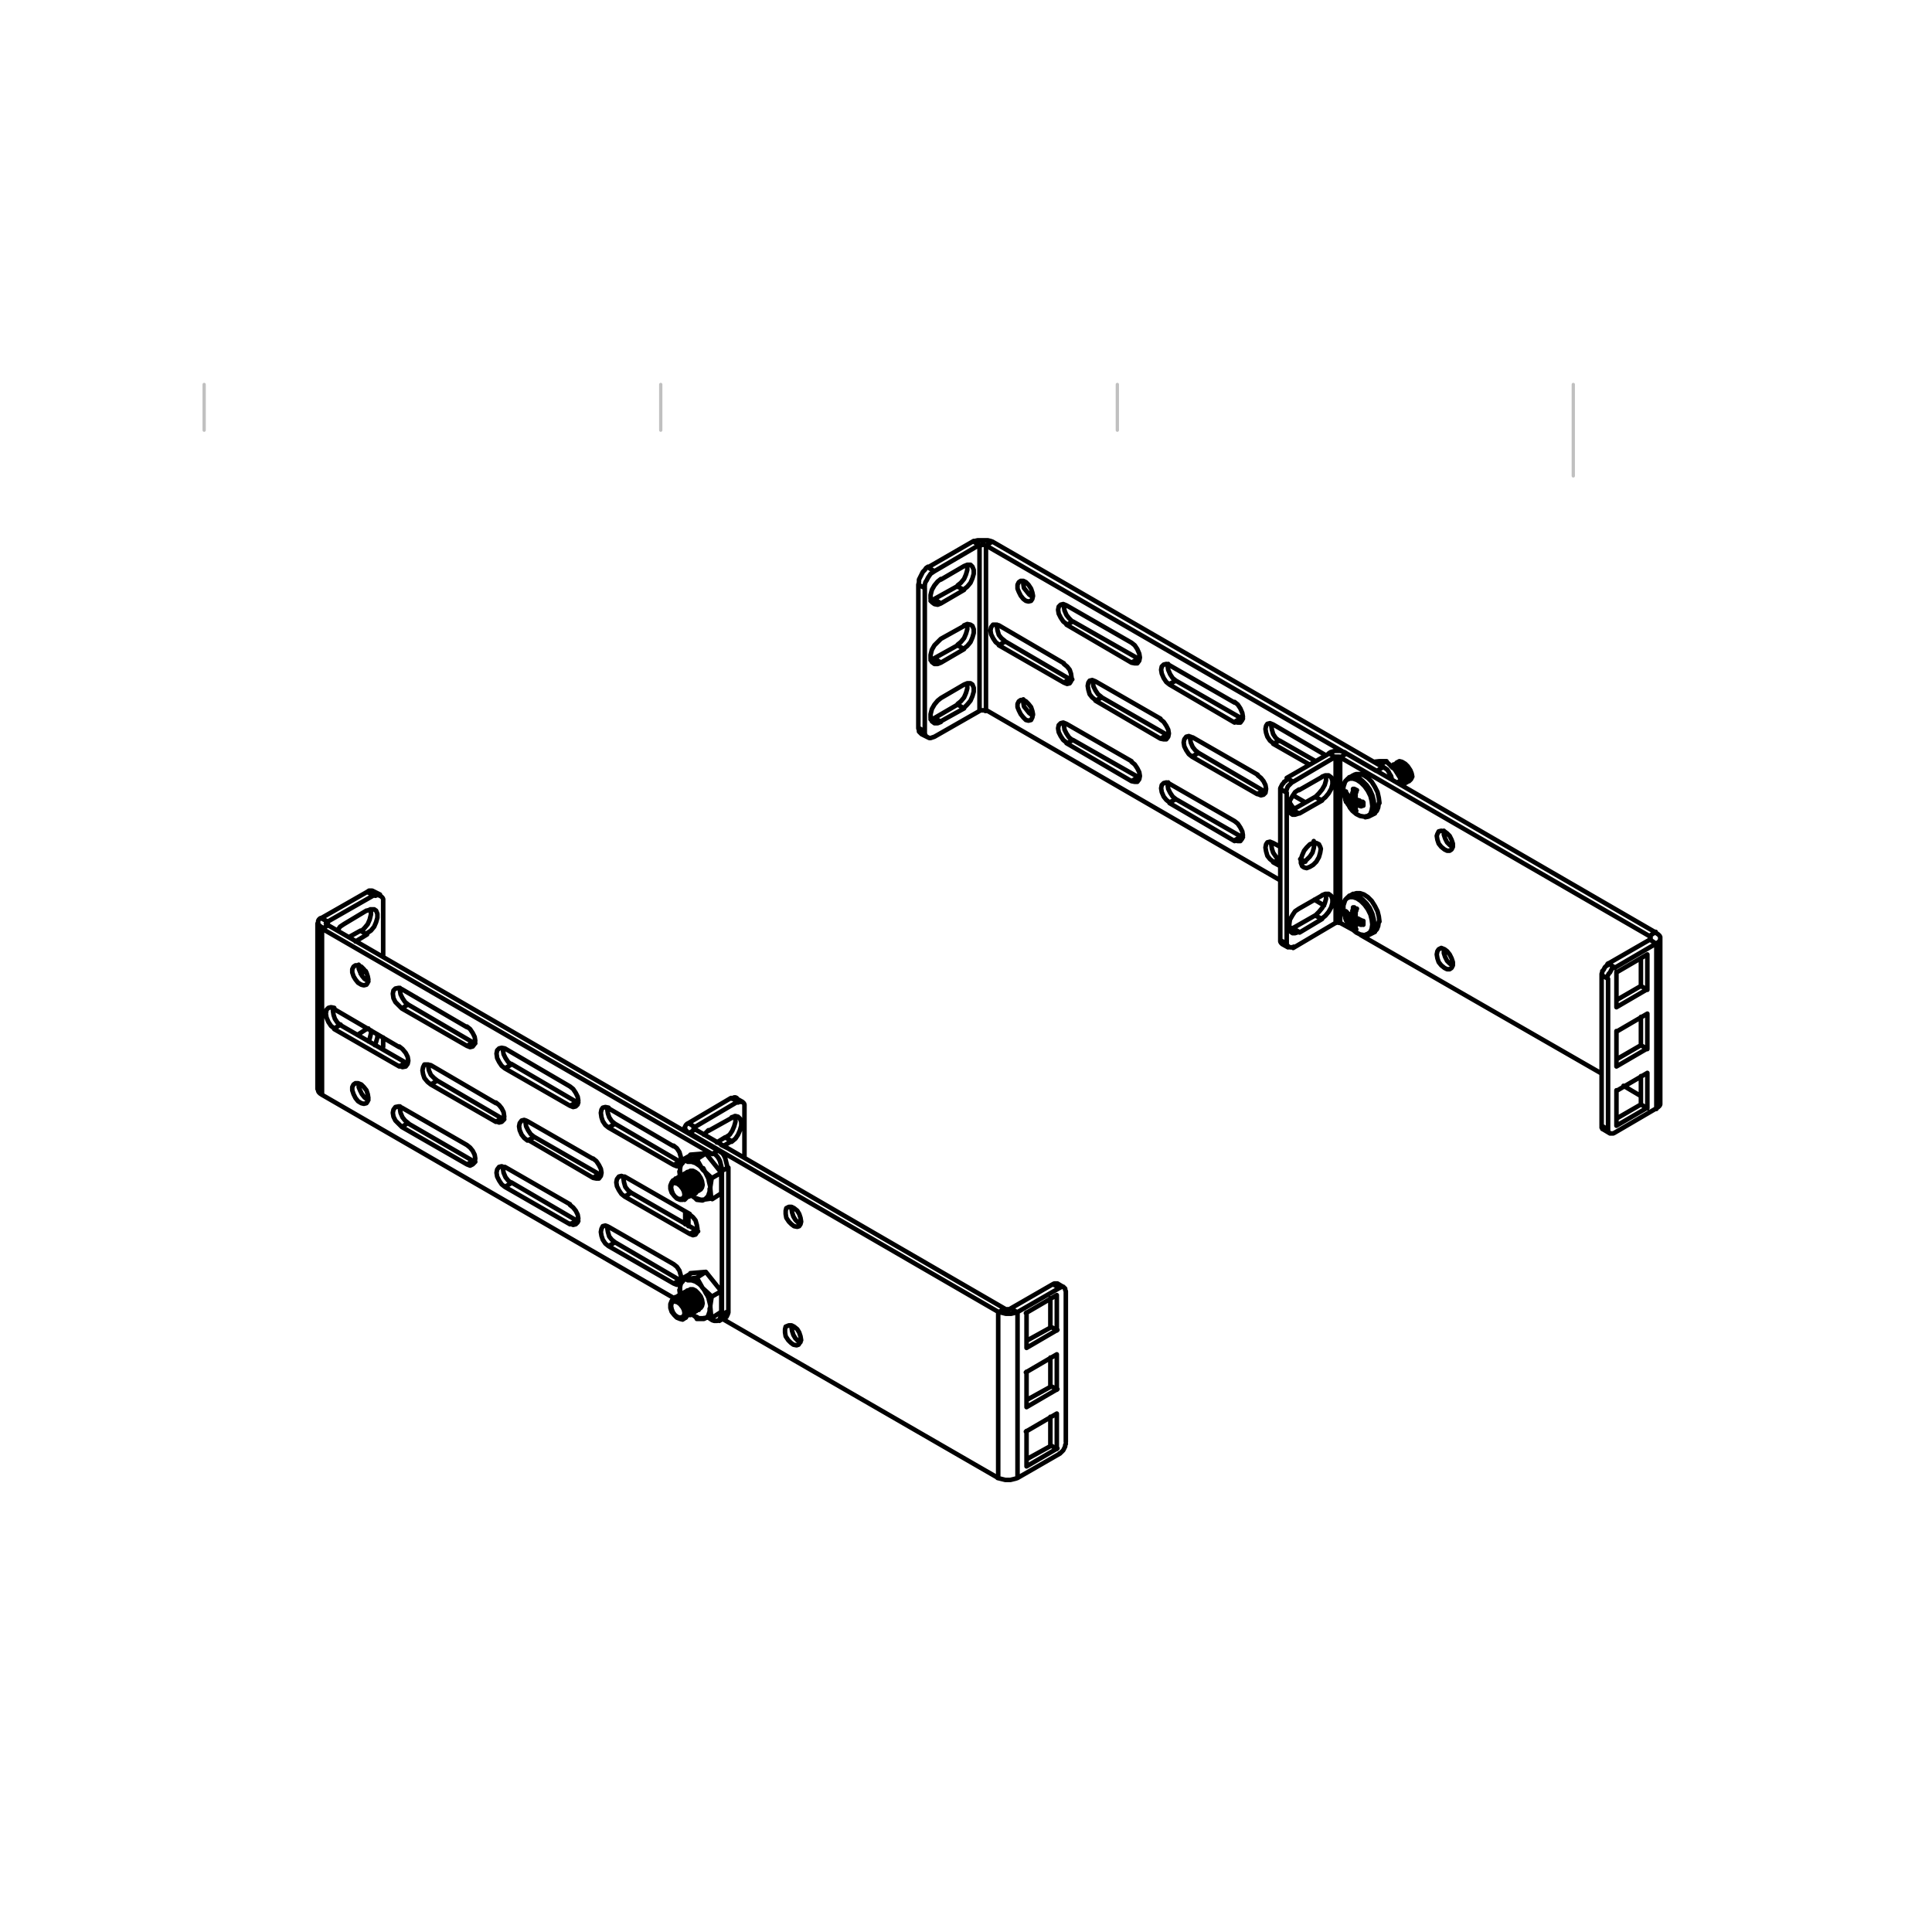 <?xml version="1.0" encoding="iso-8859-1"?>
<!-- Generator: Adobe Illustrator 27.5.0, SVG Export Plug-In . SVG Version: 6.00 Build 0)  -->
<svg version="1.2" baseProfile="tiny" id="Layer_1" xmlns="http://www.w3.org/2000/svg" xmlns:xlink="http://www.w3.org/1999/xlink"
	 x="0px" y="0px" viewBox="0 0 300 300" overflow="visible" xml:space="preserve">
<path fill="none" stroke="#000000" stroke-width="0.709" stroke-linecap="round" stroke-linejoin="round" stroke-miterlimit="10" d="
	M212.8,145l0.3-0.2l0.2-0.5l0.1-0.7 M213.4,143.5l-0.1-0.8l-0.2-0.8l-0.4-0.9l-0.5-0.7l-0.6-0.6l-0.6-0.5l-0.6-0.2h-0.6l-0.3,0.1
	 M211.9,145.2l0.5-0.2l0.4-0.3l0.2-0.5l0.1-0.7 M213.1,143.6l-0.1-0.8l-0.2-0.8l-0.4-0.8l-0.5-0.7l-0.6-0.6l-0.6-0.4l-0.6-0.2h-0.5
	l-0.5,0.2l-0.3,0.4 M212.8,126.6l0.3-0.2l0.2-0.6l0.1-0.7 M213.4,125.1l-0.1-0.8l-0.2-0.8l-0.4-0.9l-0.5-0.7l-0.6-0.6l-0.6-0.5
	l-0.6-0.2h-0.6l-0.3,0.1 M211.9,126.8l0.5-0.1l0.4-0.3l0.2-0.6l0.1-0.6 M213.1,125.2l-0.1-0.8l-0.2-0.8l-0.4-0.8l-0.5-0.7l-0.6-0.6
	l-0.6-0.4l-0.6-0.2h-0.5l-0.5,0.2l-0.3,0.4 M256.2,145.3v0.6 M107.9,175.4V175 M106.9,188.5v1.9 M50.9,143.7v-0.6 M112.8,178.2
	l0.2,0.1 M106.8,182l0.3-0.1l0.4,0.1l0.4,0.3l0.4,0.5l0.3,0.5l0.2,0.6l-0.1,0.5l-0.1,0.4l-0.2,0.1 M106.6,182.1l0.1-0.1l0.4-0.1
	l0.4,0.1l0.4,0.3l0.4,0.5l0.3,0.6l0.1,0.5v0.5l-0.2,0.4l-0.3,0.2h-0.1 M106.4,182.2l0.3-0.1l0.4,0.2l0.4,0.3l0.4,0.5l0.3,0.6
	l0.1,0.6v0.5l-0.2,0.4l-0.1,0.1 M106.2,182.3l0.2-0.1l0.3-0.1l0.5,0.1l0.4,0.3l0.3,0.5l0.3,0.5l0.2,0.6v0.5l-0.2,0.4l-0.3,0.2h0
	 M106.1,182.4l0.3-0.1l0.4,0.1l0.4,0.3l0.4,0.5l0.3,0.5l0.2,0.5l-0.1,0.5l-0.1,0.4l-0.2,0.1 M105.9,182.5l0.1-0.1l0.4-0.1l0.4,0.2
	l0.4,0.3l0.4,0.5l0.3,0.5l0.1,0.6v0.5l-0.2,0.4l-0.3,0.2h-0.1 M105.7,182.6l0.3-0.1l0.4,0.1l0.4,0.4l0.4,0.4l0.3,0.6l0.1,0.6v0.5
	l-0.1,0.4l-0.2,0.1 M105.5,182.8l0.2-0.1l0.3-0.1l0.5,0.1l0.4,0.3l0.3,0.5l0.3,0.5l0.2,0.5v0.5l-0.2,0.4l-0.3,0.2h0 M105.3,182.8
	l0.4-0.1l0.4,0.1l0.4,0.3l0.4,0.5l0.3,0.5l0.2,0.6v0.5l-0.2,0.4l-0.2,0.1 M105.1,183l0.1-0.1l0.4-0.1l0.4,0.1l0.4,0.4l0.4,0.4
	l0.3,0.6l0.1,0.5v0.5l-0.2,0.4l-0.3,0.2h-0.1 M104.9,183l0.3,0l0.4,0.1l0.5,0.3l0.3,0.5l0.3,0.5l0.1,0.6v0.5l-0.1,0.4l-0.2,0.1
	 M104.7,183.2l0.2-0.1l0.3-0.1l0.5,0.1l0.4,0.3l0.4,0.5l0.2,0.5l0.2,0.6v0.5l-0.2,0.4l-0.3,0.2h0 M104.6,183.3l0.4-0.1l0.4,0.1
	l0.4,0.4l0.4,0.4l0.3,0.6l0.2,0.5v0.6l-0.2,0.3l-0.2,0.2 M104.3,183.6l0.2-0.3l0.4-0.1l0.4,0.1l0.4,0.3l0.4,0.4l0.3,0.6l0.1,0.6v0.5
	l-0.2,0.4l-0.3,0.2l-0.4,0l-0.5-0.2l-0.4-0.4l-0.4-0.5l-0.2-0.6l0-0.5L104.3,183.6 M104.3,183.9l0.2-0.2l0.3,0l0.4,0.1l0.4,0.3
	l0.4,0.5l0.2,0.4l0.1,0.5l-0.1,0.4l-0.2,0.2l-0.4,0.1l-0.4-0.1l-0.4-0.3l-0.3-0.4l-0.2-0.5l-0.1-0.5L104.3,183.9 M106.8,200.4
	l0.3-0.1l0.4,0.1l0.4,0.3l0.4,0.4l0.3,0.6l0.2,0.6l-0.1,0.5l-0.1,0.4l-0.2,0.1 M106.6,200.5l0.1-0.1l0.4-0.1l0.4,0.1l0.4,0.3
	l0.4,0.5l0.3,0.5l0.1,0.5v0.5l-0.2,0.4l-0.3,0.2h-0.1 M106.4,200.6l0.3,0l0.4,0.1l0.4,0.3l0.4,0.5l0.3,0.6l0.1,0.5v0.5l-0.2,0.4
	l-0.1,0.1 M106.2,200.7l0.2-0.1l0.3-0.1l0.5,0.1l0.4,0.4l0.3,0.4l0.3,0.6l0.2,0.5v0.5l-0.2,0.4l-0.3,0.2h0 M106.1,200.8l0.3,0
	l0.4,0.1l0.4,0.3l0.4,0.5l0.3,0.5l0.2,0.6l-0.1,0.5l-0.1,0.4l-0.2,0.1 M105.9,200.9l0.1-0.1l0.4-0.1l0.4,0.1l0.4,0.3l0.4,0.5
	l0.3,0.5l0.1,0.6v0.5l-0.2,0.4l-0.3,0.2h-0.1 M105.7,201l0.3-0.1l0.4,0.1l0.4,0.4l0.4,0.4l0.3,0.6l0.1,0.6v0.5l-0.1,0.3l-0.2,0.2
	 M105.5,201.2l0.2-0.1l0.3,0l0.5,0.1l0.4,0.3l0.3,0.5l0.3,0.5l0.2,0.6v0.5l-0.2,0.4l-0.3,0.2h0 M105.3,201.2l0.4-0.1l0.4,0.1
	l0.4,0.3l0.4,0.5l0.3,0.5l0.2,0.6v0.5l-0.2,0.4l-0.2,0.1 M105.1,201.4l0.1-0.1l0.4-0.1l0.4,0.1l0.4,0.4l0.4,0.4l0.3,0.6l0.1,0.5v0.6
	l-0.2,0.3l-0.3,0.2h-0.1 M104.9,201.4l0.3,0l0.4,0.1l0.5,0.3l0.3,0.5l0.3,0.5l0.1,0.6v0.5l-0.1,0.4l-0.2,0.1 M104.7,201.6l0.2-0.1
	l0.3-0.1l0.5,0.1l0.4,0.3l0.4,0.5l0.2,0.5l0.2,0.6v0.5l-0.2,0.4l-0.3,0.2h0 M104.6,201.7l0.4-0.1l0.4,0.1l0.4,0.4l0.4,0.5l0.3,0.5
	l0.2,0.6v0.5l-0.2,0.4l-0.2,0.1 M104.3,202l0.2-0.3l0.4,0l0.4,0.1l0.4,0.3l0.4,0.5l0.3,0.6l0.1,0.6v0.5l-0.2,0.4l-0.3,0.2l-0.4-0.1
	l-0.5-0.2l-0.4-0.4l-0.4-0.5l-0.2-0.6l0-0.6L104.3,202 M104.3,202.3l0.2-0.2l0.3,0l0.4,0.1l0.4,0.3l0.4,0.5l0.2,0.4l0.1,0.5
	l-0.1,0.4l-0.2,0.2l-0.4,0.1l-0.4-0.1l-0.4-0.3l-0.3-0.4l-0.2-0.5l-0.1-0.5L104.3,202.3 M210.4,142.5l-0.6,0.4 M209,142.1l0.6-0.1
	 M210.1,143.9l0.4-0.4 M209.8,142.2l0.7-0.2 M210.4,143.2l0.6-0.4 M213.5,144.6l0.3-0.3l0.2-0.5l0.1-0.7 M214.2,143.1l-0.1-0.8
	l-0.2-0.8l-0.4-0.8l-0.5-0.8l-0.6-0.6l-0.6-0.4l-0.6-0.2h-0.6l-0.3,0.1 M212.7,145.1L212.7,145.1 M209.6,143.8l0.4,0.5l0.6,0.5
	l0.6,0.3l0.6,0.1h0 M208.8,140l-0.2,0.6v0.7l0.2,0.8l0.1,0.4 M211.7,143l-0.1,0l-0.2-0.1l-0.1,0l-0.1-0.1l-0.1,0l-0.1-0.1l-0.2-0.1
	l-0.1,0 M211.7,143L211.7,143v0.1v0.1v0v0.1v0.1v0.1v0.1 M210.4,143.2l0.1,0.1l0.2,0l0.1,0.1l0.1,0l0.1,0.1l0.1,0l0.2,0.1h0.1
	 M210.6,144.3l-0.1-0.1l0-0.1v-0.1l0-0.1v-0.1l-0.1-0.1v-0.2v-0.1 M210.6,144.3L210.6,144.3l-0.1-0.1h-0.1l-0.1,0l0-0.1l0,0l-0.1,0
	l-0.1-0.1 M209.8,142.9v0.1l0.1,0.1v0.1l0,0.1l0.1,0.1v0.1l0,0.1l0,0.1 M209,142.1l0.1,0.1l0,0.1l0.1,0.1l0.1,0.1l0.1,0l0.1,0.1
	l0.2,0.1l0.1,0.1 M209,142.1V142v0v-0.1v-0.1v0v-0.1v-0.1v-0.1 M209.8,142.2L209.8,142.2l-0.2-0.1l-0.1-0.1l-0.1-0.1l-0.1,0
	l-0.1-0.1l0-0.1l-0.1-0.1 M210.1,140.9l0,0.1l0,0.2v0.1l-0.1,0.1l0,0.2v0.1l-0.1,0.1v0.1 M210.1,140.9L210.1,140.9l0.2,0l0,0.1l0,0
	l0.1,0l0.1,0.1h0.1l0.1,0 M210.4,142.5v-0.1v-0.2l0.1-0.1v-0.1l0-0.2v-0.1l0-0.1l0.1-0.2 M218.9,121.2l0.2-0.2l0.2-0.4l-0.1-0.5
	l-0.2-0.5l-0.4-0.6l-0.4-0.4l-0.5-0.3l-0.4-0.1l-0.2,0.1 M218.6,121.3l0.1,0l0.2-0.2l0.1-0.5l0-0.5l-0.2-0.6l-0.4-0.5l-0.4-0.5
	l-0.4-0.2l-0.4,0l-0.3,0.1v0 M218.5,121.4l0.2-0.2l0.1-0.5l0-0.5l-0.2-0.6l-0.3-0.5l-0.5-0.4l-0.4-0.2l-0.4-0.1l-0.2,0.1
	 M218.3,121.5l0.1,0l0.3-0.2l0.1-0.4l0-0.5l-0.2-0.5l-0.3-0.6l-0.4-0.4l-0.4-0.2l-0.5-0.1l-0.3,0.1l-0.1,0.1 M218.1,121.7l0.2-0.2
	l0.2-0.4l-0.1-0.5l-0.2-0.6l-0.4-0.5l-0.4-0.5l-0.5-0.2l-0.4,0l-0.2,0 M217.9,121.8l0.1,0l0.2-0.3l0.1-0.4l0-0.5l-0.2-0.6l-0.4-0.5
	l-0.4-0.4l-0.4-0.2l-0.4-0.1l-0.3,0.2 M217.7,121.9l0.2-0.2l0.1-0.4l0-0.6l-0.2-0.5l-0.3-0.6l-0.5-0.4l-0.4-0.2l-0.4-0.1l-0.2,0.1
	 M217.7,121.9l0.2-0.2l0.1-0.4l0-0.5l-0.2-0.6l-0.3-0.6l-0.4-0.4l-0.4-0.2l-0.5,0l-0.2,0 M217.7,121.1v-0.2l-0.2-0.6l-0.4-0.5
	l-0.4-0.4l-0.5-0.2l0-0.1 M217.7,121.4l0-0.5l-0.2-0.6l-0.4-0.5l-0.4-0.4l-0.4-0.2 M210.4,124.1l-0.6,0.4 M209,123.7l0.6-0.1
	 M210.1,125.5l0.4-0.5 M209.8,123.8l0.7-0.2 M210.4,124.8l0.6-0.4 M213.5,126.2l0.3-0.3l0.2-0.5l0.1-0.7 M214.2,124.7l-0.1-0.8
	l-0.2-0.9l-0.4-0.8l-0.5-0.8l-0.6-0.6l-0.6-0.4l-0.6-0.2h-0.6l-0.3,0.1 M212.7,126.7L212.7,126.7 M209.6,125.4l0.4,0.5l0.6,0.5
	l0.6,0.3l0.6,0.1h0 M208.8,121.6l-0.2,0.6v0.7l0.2,0.8l0.1,0.4 M211.7,124.6l-0.1-0.1l-0.2,0l-0.1,0l-0.1-0.1l-0.1-0.1l-0.1,0
	l-0.2-0.1l-0.1,0 M211.7,124.6L211.7,124.6v0.1v0.1v0v0.1v0v0.1v0.1 M210.4,124.8l0.1,0.1l0.2,0l0.1,0.1l0.1,0l0.1,0.1l0.1,0
	l0.2,0.1h0.1 M210.6,125.9l-0.1-0.1l0-0.1v-0.1l0-0.1v-0.1l-0.1-0.2v-0.1v-0.1 M210.6,125.9L210.6,125.9l-0.1-0.1l-0.1,0h-0.1l0-0.1
	l0,0l-0.1-0.1l-0.1,0 M209.8,124.5v0.1l0.1,0.1v0.1l0,0.1l0.1,0.1v0.1l0,0.1l0,0.1 M209,123.7l0.1,0.1l0,0.1l0.1,0.1l0.1,0.1l0.1,0
	l0.1,0.1l0.2,0.1l0.1,0.1 M209,123.7v-0.1v-0.1v-0.1v-0.1v-0.1v-0.1v-0.1v-0.1 M209.8,123.8L209.8,123.8l-0.2-0.1l-0.1-0.1l-0.1-0.1
	l-0.1,0l-0.1-0.1l0-0.1l-0.1-0.1 M210.1,122.5l0,0.1l0,0.2v0.2l-0.1,0.1l0,0.2v0.2l-0.1,0.1v0.1 M210.1,122.5L210.1,122.5l0.2,0l0,0
	l0,0.1l0.1,0h0.1l0.1,0.1l0.1,0 M210.4,124.1V124v-0.2l0.1-0.1v-0.1l0-0.2v-0.1l0-0.1l0.1-0.2 M105.6,201l-0.1-0.7 M109.1,204.8H109
	l-0.8,0 M108.2,204.7l-0.8-0.8 M105.6,200.3v-0.4l0.2-1.3 M110.5,204.5l-1.4,0.2 M109.6,197.5l-2.4,0.2 M107.2,197.8l-1.4,0.8
	 M105.8,198.6l0.9,0.1 M110.5,204.5l-0.1-0.4l-0.1-1.1 M112,203.7l-1.4,0.9 M112,200.5v3.1 M106.7,198.6h0.1l1.4-0.2 M110.3,203.1
	v-0.4l0.2-1.3 M108.6,203.2l0.2-0.1l0.2-0.3l0.1-0.4 M109.1,202.4l-0.1-0.6l-0.2-0.5l-0.4-0.5l-0.4-0.4l-0.4-0.2h-0.4l-0.2,0.2
	 M106.7,198.6l-0.2,0l-0.2,0.1l-0.2,0.1l-0.1,0.2l-0.2,0.2l-0.1,0.2l-0.1,0.4v0.3 M105.6,200.3v0.4l0.1,0.4 M107.3,204l0.3,0.2
	l0.3,0.2l0.3,0.1l0.3,0.2l0.3,0h0.2 M109.1,204.8l0.2,0l0.2-0.1l0.2-0.1l0.2-0.2l0.1-0.2l0.1-0.3l0.1-0.3v-0.4 M110.3,203.1v-0.4
	l-0.1-0.4l-0.1-0.4l-0.1-0.4l-0.2-0.4l-0.2-0.3l-0.2-0.4l-0.2-0.3 M109.1,200l-0.2-0.3l-0.3-0.3l-0.3-0.2l-0.3-0.2l-0.3-0.1
	l-0.3-0.1l-0.3,0h-0.3 M109.6,197.5l-1.4,0.9 M108.2,198.4l0.9,1.6 M109.1,200L109.1,200l1.4,1.3 M112,200.5l-1.4,0.8 M112,200.5
	l-2.4-3 M105.6,182.6l-0.1-0.7 M109.1,186.4H109l-0.8-0.1 M108.2,186.3l-0.8-0.8 M105.6,181.9v-0.4l0.2-1.3 M110.5,186.1l-1.4,0.2
	 M109.6,179.1l-2.4,0.2 M107.2,179.4l-1.4,0.8 M105.8,180.2l0.9,0.1 M110.5,186.1l-0.1-0.4l-0.1-1.1 M112,185.3l-1.4,0.9 M112,182.1
	v3.1 M106.7,180.2l0.1-0.1l1.4-0.2 M110.3,184.7v-0.4l0.2-1.3 M108.6,184.8l0.2-0.1l0.2-0.3l0.1-0.4 M109.1,184l-0.1-0.6l-0.2-0.5
	l-0.4-0.6l-0.4-0.3l-0.4-0.2h-0.4l-0.2,0.2 M106.7,180.2l-0.2,0l-0.2,0.1l-0.2,0.1l-0.1,0.2l-0.2,0.2l-0.1,0.2l-0.1,0.3v0.4
	 M105.6,181.9v0.4l0.1,0.4 M107.3,185.6l0.3,0.2l0.3,0.2l0.3,0.1l0.3,0.1l0.3,0.1h0.2 M109.1,186.4l0.2-0.1l0.2-0.1l0.2-0.2l0.2-0.2
	l0.1-0.2l0.1-0.3l0.1-0.3v-0.4 M110.3,184.7v-0.4l-0.1-0.4l-0.1-0.4l-0.1-0.5l-0.2-0.4l-0.2-0.4l-0.2-0.4l-0.2-0.4 M109.1,181.6
	l-0.2-0.3l-0.3-0.3l-0.3-0.2l-0.3-0.2l-0.3-0.1l-0.3-0.1l-0.3,0h-0.3 M109.6,179.1l-1.4,0.9 M108.2,180l0.9,1.6 M109.1,181.6
	l0.1,0.1l1.3,1.2 M112,182.1l-1.4,0.8 M112,182.1l-2.4-3 M215.2,118.2h-1 M214.2,118.2L214.2,118.2l-0.9,0.1 M217.8,122l-0.1-0.9
	 M217,121.5l0.6-0.4 M217.6,121.1l-1-1.6 M216.6,119.5l-0.1-0.1l-1.3-1.2 M214.2,118.8l1.1-0.6 M205.8,138.8l0.1,0.2v0.6l-0.2,0.7
	l-0.4,0.7l-0.5,0.6l-0.5,0.5 M204.3,142.1l-3.5,2 M205.3,142.7l-1-0.5 M199.1,146.6L199.1,146.6l-0.1-0.1l-0.1-0.1l-0.1-0.2V146
	 M200.7,144.2l-0.5,0.2 M201.7,144.7l-1-0.6 M204,130.6l0.1,0.5l-0.1,0.6l-0.2,0.7l-0.4,0.6l-0.5,0.5l-0.5,0.4l-0.4,0.1
	 M225.6,149.9l-0.1,0l-0.4-0.3l-0.4-0.4l-0.3-0.6l-0.2-0.6v-0.5 M209.1,117l-0.3-0.2l-0.3-0.1l-0.4-0.1h-0.4h-0.4l-0.4,0.1l-0.3,0.1
	l-0.3,0.2 M208.1,117.6L208.1,117.6l-0.1-0.1h-0.1h-0.1h-0.1h-0.1l-0.1,0l-0.1,0 M207.4,143.3L207.4,143.3l0.1,0l0.1-0.1h0.1h0.1
	l0.1,0.1h0.1l0.1,0 M205.8,120.4l0.1,0.2v0.6l-0.2,0.7l-0.4,0.7l-0.5,0.6l-0.5,0.5 M204.3,123.7l-3.5,2 M205.3,124.3l-1-0.5
	 M200.7,125.8l-0.5,0.2 M201.7,126.3l-1-0.5 M199.8,120.8l6.6-3.8 M207.4,117.6l-1-0.6 M198.8,146v-23.4 M198.8,146l1,0.5
	 M199.8,123.1l-1-0.6 M199.8,120.8l1,0.6 M198.8,122.6v-0.2l0.1-0.2l0.1-0.2l0.1-0.2l0.2-0.2l0.1-0.2l0.2-0.1l0.2-0.2 M205.1,131.8
	l-0.1,0.6l-0.2,0.7l-0.4,0.7l-0.5,0.5l-0.5,0.3l-0.5,0.2l-0.4-0.1l-0.3-0.2l-0.2-0.5v-0.6l0.2-0.6l0.3-0.7l0.4-0.5l0.5-0.5l0.5-0.2
	l0.5,0l0.4,0.2l0.2,0.4L205.1,131.8 M201.7,126.3l-0.6,0.2h-0.4l-0.4-0.3l-0.1-0.5v-0.7l0.1-0.7l0.4-0.7l0.4-0.6l0.6-0.4
	 M201.7,122.7l3.5-2 M205.3,120.6l0.5-0.2l0.5,0l0.4,0.3l0.2,0.5v0.6l-0.2,0.7l-0.4,0.7l-0.5,0.6l-0.5,0.4 M205.3,124.3l-3.5,2
	 M201.7,144.7l-0.6,0.2h-0.4l-0.4-0.3l-0.1-0.5v-0.6l0.1-0.7l0.4-0.7l0.4-0.6l0.6-0.4 M201.7,141.1l3.5-2 M205.3,139l0.5-0.2l0.5,0
	l0.4,0.3l0.2,0.5v0.6l-0.2,0.7l-0.4,0.7l-0.5,0.6l-0.5,0.4 M205.3,142.7l-3.5,2.1 M200.8,121.4l6.6-3.9 M200.8,121.4l-0.2,0.1
	l-0.2,0.2l-0.2,0.2l-0.2,0.2l-0.1,0.2l-0.1,0.3l-0.1,0.2v0.2 M199.8,146.5v-23.4 M199.8,146.5v0.2l0.1,0.1l0.1,0.1l0.1,0.1l0.2,0.1
	l0.2,0l0.2,0l0.2-0.1 M207.4,143.3l-6.6,3.9 M207.4,117.6v25.7 M225.6,131.5l-0.1,0l-0.4-0.3l-0.4-0.4l-0.3-0.6l-0.2-0.6V129
	 M254.8,171.5v-4.4 M251,173.7l3.8-2.2 M254.8,171.5l1,0.6 M249,175.4L249,175.4l-0.2-0.1l0-0.1l-0.1-0.1v-0.2 M254.8,162.3v-4.4
	 M251,164.5l3.8-2.2 M254.8,162.3l1,0.6 M223.1,148.2l0.1,0.6l0.2,0.6l0.4,0.5l0.5,0.4l0.4,0.2h0.4l0.3-0.2l0.2-0.4v-0.5l-0.2-0.6
	l-0.3-0.6l-0.4-0.5l-0.4-0.3l-0.5-0.2l-0.4,0.2l-0.2,0.3L223.1,148.2 M223.1,129.8l0.1,0.6l0.2,0.6l0.4,0.5l0.5,0.4l0.4,0.2h0.4
	l0.3-0.2l0.2-0.4V131l-0.2-0.6l-0.3-0.6l-0.4-0.4l-0.4-0.3l-0.5-0.1l-0.4,0.1l-0.2,0.4L223.1,129.8 M208.1,143.3v-25.7 M210.3,144.5
	l-2.2-1.2 M248.7,166.7l-37.4-21.5 M254.8,170.2l-2.7-1.6 M208.1,117.6l1-0.6 M208.1,117.6l48.1,27.8 M209.1,117l48,27.8
	 M256.2,145.3l0.9-0.6 M256.2,145.9L256.2,145.9l0.1-0.1v-0.1l0-0.1l0,0v-0.1l-0.1,0l0-0.1 M257.8,171.3l0,0.2l-0.1,0.2l-0.2,0.2
	l-0.3,0.2 M257.2,146.5l0.3-0.2l0.2-0.2l0.1-0.2l0-0.2l0-0.2l-0.1-0.2l-0.2-0.2l-0.3-0.2 M254.8,153.1v-4.3 M251,155.3l3.8-2.2
	 M254.8,153.1l1,0.6 M256.2,145.9l-6.6,3.8 M256.2,145.9l0.9,0.6 M248.7,151.4v23.4 M248.7,174.8l1,0.6 M255.8,162.9v-5.5
	 M251,165.6l4.8-2.8 M251,160.1v5.5 M255.8,157.4l-4.8,2.8 M255.8,153.7v-5.5 M251,156.4l4.8-2.8 M251,150.9v5.5 M255.8,148.2
	l-4.8,2.8 M255.8,172.1v-5.5 M251,174.8l4.8-2.8 M251,169.3v5.5 M255.8,166.6l-4.8,2.8 M249.7,152v23.4 M249.7,175.4v0.2l0.1,0.2
	l0.1,0.1l0.2,0.1l0.1,0h0.1l0.2,0l0.2-0.1 M250.7,175.9l6.5-3.8 M257.2,172.2v-25.7 M257.2,146.5l-6.5,3.8 M249.7,152l-1-0.6
	 M250.7,150.2l-0.2,0.1l-0.2,0.1l-0.1,0.2L250,151l-0.2,0.2l-0.1,0.2l-0.1,0.2v0.2 M249.7,149.6l1,0.6 M248.7,151.4v-0.2l0.1-0.2
	l0-0.2l0.2-0.2l0.1-0.2l0.1-0.2l0.2-0.2l0.2-0.1 M114.1,173.3l0.1,0.2v0.7l-0.2,0.7l-0.3,0.7l-0.4,0.6l-0.6,0.4 M112.6,176.6
	l-1.3,0.8 M113.6,177.2l-1-0.6 M113.6,170.6l0.2-0.1l0.2-0.1h0.2l0.2,0.1 M114.6,171.1l-1-0.6 M106.9,174.4l6.6-3.9 M113.6,173.5
	l0.6-0.2l0.4,0.1l0.3,0.3l0.2,0.5v0.6l-0.2,0.7l-0.3,0.7l-0.4,0.6l-0.6,0.5 M113.6,177.2l-1.2,0.7 M109.3,176.2l0.2-0.2l0.5-0.5
	 M110,175.6l3.6-2 M115.6,171.7v8.1 M115.6,171.7v-0.2l-0.1-0.2l-0.1-0.1l-0.2-0.1l-0.1,0H115l-0.2,0l-0.2,0.1 M107.9,175l6.6-3.9
	 M124.3,208.4l-0.4-0.2l-0.4-0.4l-0.3-0.5l-0.2-0.6l-0.1-0.6 M122.9,206.1v-0.2 M107.9,175L107.9,175l-0.1,0.1l-0.1,0.1v0.1v0l0.1,0
	l0.1,0.1l0.1,0 M107.9,175l-1-0.6 M106.9,174.4l-0.2,0.1l-0.2,0.2l-0.1,0.2l-0.1,0.2l0.1,0.2l0.1,0.2l0.2,0.2l0.2,0.2 M124.3,190
	l-0.4-0.2l-0.4-0.4l-0.3-0.5l-0.2-0.6l-0.1-0.6 M122.9,187.7v-0.2 M163.1,224.4v-4.4 M159.4,226.6l3.8-2.1 M163.1,224.4l1,0.6
	 M163.1,215.2v-4.4 M159.4,217.4l3.8-2.1 M163.1,215.2l1,0.5 M163.1,206v-4.4 M159.4,208.2l3.8-2.1 M163.1,206l1,0.5 M163.5,199.4
	l0.2-0.1l0.2,0h0.2l0.1,0 M164.5,200l-1-0.6 M163.5,199.4l-6.6,3.8 M159.4,213v5.5 M164.1,210.3l-4.8,2.8 M164.1,215.8v-5.5
	 M159.4,218.5l4.8-2.8 M159.4,222.2v5.5 M164.1,219.5l-4.8,2.8 M164.1,225v-5.5 M159.4,227.7l4.8-2.8 M159.4,203.8v5.5 M164.1,201.1
	l-4.8,2.8 M164.1,206.6v-5.5 M159.4,209.3l4.8-2.8 M165.5,223.9v-23.4 M165.5,200.5l-0.1-0.2l0-0.2l-0.1-0.1l-0.1-0.1l-0.1-0.1h-0.2
	l-0.2,0.1l-0.2,0.1 M164.5,200l-6.6,3.8 M158,229.5l6.6-3.8 M164.5,225.7l0.2-0.1l0.2-0.2l0.2-0.2l0.1-0.2l0.1-0.2l0.1-0.2l0-0.2
	l0.1-0.2 M124.4,189.7l-0.1-0.6l-0.2-0.6l-0.3-0.5l-0.5-0.4l-0.4-0.2h-0.4l-0.4,0.2l-0.1,0.4v0.5l0.1,0.6l0.4,0.6l0.4,0.4l0.4,0.3
	l0.5,0.1l0.3-0.1l0.2-0.3L124.4,189.7 M124.4,208.1l-0.1-0.6l-0.2-0.6l-0.3-0.5l-0.5-0.4l-0.4-0.2h-0.4L122,206l-0.1,0.4v0.5
	l0.1,0.6l0.4,0.6l0.4,0.4l0.4,0.3l0.5,0.1l0.3-0.1l0.2-0.3L124.4,208.1 M112.2,204.8l42.8,24.7 M107.9,175.4l-1,0.6 M155,203.7
	l-48-27.8 M156,203.2l-48-27.8 M156,203.2l0.1,0.1h0.1l0.1,0h0.1h0.2l0.1,0h0.1l0.1-0.1 M156,203.2l-1,0.6 M157,203.2l1,0.6
	 M158,203.7v25.7 M155,203.7l0.4,0.1l0.4,0.1l0.4,0.1h0.4h0.4l0.4-0.1l0.4-0.1l0.3-0.1 M155,203.7v25.7 M158,229.5l-0.3,0.1
	l-0.4,0.1l-0.4,0.1l-0.4,0l-0.4,0l-0.4-0.1l-0.4-0.1l-0.4-0.1 M150.2,106.1l0,0.2v0.6l-0.2,0.7l-0.3,0.7l-0.5,0.6l-0.5,0.4
	 M148.7,109.4l-3.6,2.1 M149.7,110l-1-0.6 M143.1,114L143.1,114l-0.2-0.2l-0.2-0.2l0-0.2l-0.1-0.3 M158.9,108.6L158.9,108.6v0.5
	l0.1,0.6l0.4,0.5l0.4,0.5l0.4,0.3l0.2,0 M145.1,111.5l-0.6,0.2 M146.1,112.1l-0.9-0.6 M154.8,97v0.3l0.1,0.6l0.2,0.7l0.4,0.5
	l0.5,0.4 M150.2,96.9l0,0.2v0.6l-0.2,0.7l-0.3,0.7l-0.5,0.6l-0.5,0.4 M148.7,100.2l-3.6,2 M149.7,100.8l-1-0.6 M165.3,112.3
	l-0.1,0.3l0.1,0.7l0.3,0.6l0.4,0.6l0.5,0.4 M145.1,102.3l-0.6,0.2 M146.1,102.9l-0.9-0.6 M156.1,99.6l10.1,5.9 M156.1,99.6l-1,0.6
	 M154.1,84.1l-0.3-0.1l-0.4-0.1l-0.4,0l-0.4,0l-0.4,0l-0.4,0l-0.4,0.1l-0.3,0.1 M152.1,110.4l0.1-0.1l0.1,0h0.1h0.1h0.1h0.2l0.1,0
	l0.1,0.1 M153.1,84.7l-0.1,0l-0.1-0.1h-0.2l-0.1,0l-0.1,0h-0.1l-0.1,0.1l-0.1,0 M150.2,87.7l0,0.2v0.6l-0.2,0.7l-0.3,0.7l-0.5,0.6
	l-0.5,0.4 M148.7,91l-3.6,2 M149.7,91.6l-1-0.5 M166.6,114.9l10.2,5.8 M166.6,114.9l-0.9,0.5 M166.2,105.4l0.3,0.1 M166.2,105.4
	l-1,0.6 M158.9,90.2L158.9,90.2v0.5l0.1,0.6l0.4,0.5l0.4,0.5l0.4,0.3l0.2,0 M145.1,93.1l-0.6,0.2 M146.1,93.7l-0.9-0.6 M176.7,120.7
	l0.2,0.1 M176.7,120.7l-1,0.6 M144.1,88.1l7.1-4.1 M152.1,84.7l-0.9-0.6 M142.6,113V90.8 M142.6,113l1,0.6 M169.8,105.7l-0.1,0.3
	l0.1,0.6l0.3,0.6l0.4,0.6l0.5,0.4 M143.6,91.3l-1-0.5 M144.1,88.1l1,0.6 M142.6,90.8l0.1-0.4l0-0.4l0.2-0.4l0.2-0.4l0.2-0.4l0.3-0.3
	l0.2-0.3l0.3-0.2 M146.1,108.4l3.6-2.1 M149.7,106.3l0.5-0.2l0.5,0l0.3,0.2l0.2,0.5v0.6l-0.2,0.7l-0.3,0.7l-0.5,0.6l-0.5,0.5
	 M149.7,110l-3.6,2 M146.1,112.1l-0.5,0.2l-0.5,0l-0.4-0.3l-0.2-0.5v-0.6l0.2-0.8l0.4-0.7l0.5-0.6l0.5-0.4 M146.1,99.2l3.6-2
	 M149.7,97.1l0.5-0.2l0.5,0.1l0.3,0.2l0.2,0.5v0.6l-0.2,0.7l-0.3,0.7l-0.5,0.6l-0.5,0.4 M149.7,100.8l-3.6,2.1 M146.1,102.9
	l-0.5,0.2l-0.5,0l-0.4-0.3l-0.2-0.5v-0.6l0.2-0.8l0.4-0.7l0.5-0.5l0.5-0.5 M146.1,90l3.6-2.1 M149.7,87.9l0.5-0.2l0.5,0L151,88
	l0.2,0.5v0.6l-0.2,0.7l-0.3,0.7l-0.5,0.6l-0.5,0.4 M149.7,91.6l-3.6,2.1 M146.1,93.7l-0.5,0.2l-0.5-0.1l-0.4-0.3l-0.2-0.5v-0.6
	l0.2-0.8l0.4-0.7l0.5-0.6l0.5-0.4 M145.1,88.7l7-4.1 M145.1,88.7l-0.3,0.2l-0.3,0.2l-0.2,0.3l-0.2,0.3l-0.2,0.4l-0.2,0.3l-0.1,0.4
	v0.3 M143.6,113.6V91.3 M143.6,113.6v0.3l0.1,0.3l0.2,0.2l0.2,0.1l0.2,0.1h0.2l0.3-0.1l0.3-0.1 M152.1,110.4l-7,4 M152.1,84.7v25.7
	 M165.3,93.9l-0.1,0.3l0.1,0.6l0.3,0.7l0.4,0.5l0.5,0.5 M181.4,121.5l-0.1,0.3l0.1,0.7l0.3,0.6l0.4,0.6l0.5,0.4 M171.1,108.3
	l10.1,5.8 M171.1,108.3l-1,0.5 M166.6,96.5l10.2,5.8 M166.6,96.5l-0.9,0.5 M182.6,124.1l10.1,5.8 M182.6,124.1l-1,0.5 M181.2,114.1
	l0.2,0.2 M181.2,114.1l-1,0.6 M176.7,102.3l0.2,0.1 M176.7,102.3l-1,0.6 M192.7,129.9l0.3,0.1 M192.7,129.9l-1,0.6 M184.9,114.4
	l-0.1,0.3l0.1,0.6l0.3,0.7l0.4,0.5l0.5,0.4 M181.4,103.1l-0.1,0.3l0.1,0.6l0.3,0.7l0.4,0.6l0.5,0.4 M197.4,130.8v0.3l0.1,0.7
	l0.2,0.6l0.4,0.6l0.5,0.4 M186.1,116.9l10.1,5.9 M186.1,116.9l-1,0.6 M196.2,122.8l0.3,0.1 M196.2,122.8l-1,0.5 M182.6,105.7
	l10.1,5.8 M182.6,105.7l-1,0.5 M198.7,133.4L198.7,133.4 M198.7,133.4l-1,0.5 M200.3,124.7l0.4,0.6l0.4,0.3 M192.7,111.5l0.3,0.1
	 M192.7,111.5l-1,0.6 M197.4,112.4v0.3l0.1,0.6l0.2,0.7l0.4,0.6l0.5,0.4 M198.7,115l5.6,3.2 M198.7,115l-1,0.5 M154.1,84.1l60.6,35
	 M153.1,84.7l1-0.6 M214.8,119.1l0.3,0.2l0.3,0.2l0.2,0.3l0.2,0.4l0.2,0.3l0.1,0.4v0.1 M213.8,119.7l1-0.6 M185.1,114.5l-0.5-0.2
	l-0.4,0.1l-0.3,0.4l-0.1,0.5l0.1,0.6l0.3,0.6l0.4,0.6l0.5,0.4 M195.3,120.3l-10.1-5.8 M195.3,123.3l0.5,0.2l0.4-0.1l0.3-0.3l0.1-0.6
	l-0.1-0.6l-0.3-0.6l-0.4-0.5l-0.5-0.4 M185.1,117.5l10.1,5.8 M202.7,124.6l-1.9-1.1 M181.6,121.7l-0.5-0.2l-0.4,0.1l-0.3,0.3
	l-0.1,0.5l0.1,0.6l0.3,0.7l0.4,0.5l0.5,0.4 M191.7,127.5l-10.1-5.8 M191.7,130.5l0.5,0.1l0.4,0l0.3-0.4l0.1-0.5l-0.1-0.6l-0.3-0.6
	l-0.4-0.6l-0.5-0.4 M181.6,124.7l10.1,5.9 M181.6,103.3l-0.5-0.2l-0.4,0.1l-0.3,0.3l-0.1,0.5l0.1,0.6l0.3,0.7l0.4,0.6l0.5,0.4
	 M191.7,109.1l-10.1-5.8 M191.7,112.1l0.5,0.1l0.4,0l0.3-0.4l0.1-0.5l-0.1-0.6l-0.3-0.7l-0.4-0.6l-0.5-0.4 M181.6,106.3l10.1,5.9
	 M197.7,112.5l-0.5-0.2l-0.4,0.1l-0.2,0.3l-0.1,0.5l0.1,0.6l0.2,0.6l0.4,0.6l0.5,0.4 M205.9,117.3l-8.2-4.8 M197.7,115.5l5.6,3.2
	 M197.7,130.9l-0.5-0.2l-0.4,0.1l-0.2,0.3l-0.1,0.5l0.1,0.6l0.2,0.7l0.4,0.5l0.5,0.4 M198.8,131.5l-1.1-0.6 M202.7,133.8l-0.8-0.4
	 M197.7,133.9l1.1,0.6 M160.4,92.5l-0.1-0.5l-0.2-0.6l-0.4-0.6l-0.4-0.4l-0.4-0.2h-0.4l-0.3,0.2l-0.2,0.4v0.6l0.2,0.5l0.3,0.6
	l0.4,0.5l0.4,0.3l0.4,0.1l0.4-0.1l0.2-0.3L160.4,92.5 M160.4,110.9l-0.1-0.5l-0.2-0.6l-0.4-0.5l-0.4-0.4l-0.4-0.2h-0.4l-0.3,0.2
	l-0.2,0.4v0.5l0.2,0.5l0.3,0.6l0.4,0.5l0.4,0.4l0.4,0.1l0.4-0.1l0.2-0.4L160.4,110.9 M198.8,136.7l-45.6-26.4 M205.6,140.6l-1.5-0.9
	 M153.1,84.7l60.6,35 M153.1,110.4V84.7 M165.6,94l-0.5-0.2l-0.4,0.1l-0.3,0.3l-0.1,0.5l0.1,0.6l0.3,0.6l0.4,0.6l0.5,0.4
	 M175.7,99.8L165.6,94 M175.7,102.9l0.5,0.1l0.4,0l0.3-0.4l0.1-0.5l-0.1-0.6l-0.3-0.7l-0.4-0.6l-0.5-0.4 M165.6,97l10.1,5.9
	 M165.6,112.4l-0.5-0.2l-0.4,0.1l-0.3,0.3l-0.1,0.5l0.1,0.6l0.3,0.6l0.4,0.6l0.5,0.4 M175.7,118.2l-10.1-5.8 M175.7,121.3l0.5,0.1
	l0.4,0l0.3-0.4l0.1-0.5l-0.1-0.6l-0.3-0.6l-0.4-0.6l-0.5-0.4 M165.6,115.4l10.1,5.9 M170.1,105.8l-0.5-0.2l-0.4,0.1l-0.2,0.3
	l-0.1,0.5l0.1,0.6l0.2,0.7l0.4,0.5l0.5,0.4 M180.2,111.6l-10.1-5.8 M180.2,114.7l0.5,0.1l0.4,0l0.3-0.4l0.1-0.5l-0.1-0.6l-0.3-0.6
	l-0.4-0.6l-0.5-0.4 M170.1,108.8l10.1,5.9 M155.1,97.1l-0.5-0.1l-0.4,0l-0.3,0.4l-0.1,0.5l0.1,0.6l0.3,0.6l0.4,0.6l0.5,0.4
	 M165.2,103l-10.1-5.9 M165.2,106l0.5,0.2l0.4-0.1l0.2-0.3l0.1-0.5l-0.1-0.7l-0.2-0.6l-0.4-0.5l-0.5-0.4 M155.1,100.2l10.1,5.8
	 M57.6,160v0.5l-0.2,0.8l-0.2,0.4 M57.2,170.8l-0.1,0l-0.5-0.4l-0.4-0.5l-0.3-0.6l-0.2-0.5v-0.5 M57.5,141.2l0.1,0.2v0.6l-0.2,0.8
	l-0.3,0.7l-0.5,0.6l-0.5,0.5 M56,144.5l-1.8,1 M57,145.1l-0.9-0.5 M57,138.5l0.3-0.2l0.3,0h0.2l0.2,0.1 M52.9,159.2l-0.5-0.4
	l-0.4-0.6l-0.2-0.6l-0.1-0.6v-0.3 M63.4,174.4l-0.5-0.4l-0.4-0.5l-0.3-0.7l-0.1-0.6l0-0.4 M58,139l-1-0.5 M50,142.5l7-4 M57,145.1
	l-1.8,1.1 M52.4,144.5L52.4,144.5l0.4-0.6l0.6-0.4 M53.4,143.5l3.5-2.1 M57,141.4l0.6-0.2l0.5,0l0.3,0.2l0.2,0.5v0.6l-0.2,0.7
	l-0.3,0.7l-0.5,0.6l-0.6,0.4 M56,151.2l0.8-0.4 M55.5,160.7l1.4-0.9 M58.6,160.6v0.5l-0.2,0.7l-0.2,0.5 M57,159.8l0.2-0.1
	 M59.4,162.9L59.4,162.9l0.1-0.4l0-0.4 M59.5,161.1v1.1 M59.5,139.9v8.7 M59.5,139.9l0-0.3l-0.1-0.2l-0.2-0.2l-0.2-0.1l-0.2-0.1
	h-0.3l-0.2,0.1L58,139 M50.9,143.1l7-4 M63,165l-10.1-5.8 M51.9,159.7l1-0.6 M50.9,143.1L50.9,143.1l-0.2,0.2v0l-0.1,0.1l0.1,0.1v0
	l0.1,0.1l0.1,0 M50.9,143.1l-1-0.5 M50,170l-0.3-0.2l-0.2-0.2l-0.1-0.2l0-0.2 M50,142.5l-0.3,0.1l-0.2,0.2l-0.1,0.2l0,0.2l0,0.2
	l0.1,0.2l0.2,0.2l0.3,0.2 M73.5,180.3l-10.2-5.9 M62.4,175l0.9-0.6 M63.3,165.1L63,165 M62,165.6l1-0.6 M57.2,152.4l-0.1-0.1
	l-0.5-0.3l-0.4-0.5l-0.3-0.6l-0.2-0.5v-0.6 M73.8,180.4l-0.2-0.1 M72.5,180.8l1-0.5 M67.9,167.8l-0.5-0.4l-0.5-0.5l-0.3-0.7
	l-0.1-0.6l0-0.3 M63.4,156l-0.5-0.4l-0.4-0.6l-0.3-0.6l-0.1-0.6l0-0.4 M79.4,183.7l-0.5-0.4l-0.4-0.5l-0.3-0.7l-0.1-0.6l0.1-0.3
	 M78,173.7l-10.1-5.9 M66.9,168.4l1-0.6 M73.5,161.9L63.4,156 M62.4,156.6l0.9-0.6 M89.5,189.5l-10.1-5.9 M78.4,184.3l1-0.6
	 M78.3,173.8l-0.3-0.1 M77,174.2l1-0.6 M73.8,162l-0.2-0.1 M72.5,162.4l1-0.5 M89.8,189.6l-0.3-0.1 M88.5,190.1l1-0.5 M82.9,176.5
	l-0.5-0.4l-0.4-0.6l-0.3-0.6l-0.1-0.6l0.1-0.3 M79.4,165.3l-0.5-0.4l-0.4-0.6l-0.3-0.6l-0.1-0.6l0.1-0.3 M95.5,192.9l-0.5-0.4
	l-0.4-0.5l-0.2-0.7l-0.1-0.6v-0.3 M93,182.3l-10.1-5.8 M81.9,177.1l1-0.5 M93.3,182.5l-0.3-0.2 M92.1,182.9l0.9-0.6 M89.5,171.1
	l-10.1-5.9 M78.4,165.9l1-0.6 M105.6,198.8l-10.1-5.9 M94.5,193.5l1-0.6 M98,185.2l-0.5-0.4l-0.4-0.5l-0.2-0.7l-0.1-0.6v-0.3
	 M89.8,171.2l-0.3-0.1 M88.5,171.7l1-0.5 M105.7,198.9l-0.1-0.1 M104.6,199.3l1-0.5 M113.1,203.5v0.3l-0.1,0.3l-0.1,0.2l-0.1,0.2
	 M95.5,174.5l-0.5-0.4l-0.4-0.6l-0.2-0.6l-0.1-0.6V172 M108.1,191L98,185.2 M97,185.8l1-0.6 M108.4,191.2l-0.3-0.1 M107.1,191.6
	l1-0.5 M105.6,180.4l-10.1-5.9 M94.5,175.1l1-0.6 M105.7,180.5l-0.1-0.1 M104.6,180.9l1-0.5 M111.6,178.7l-60.6-35 M50.9,143.7
	l-1,0.6 M113.1,203.5v-22.2 M112.1,204.1l1-0.5 M113.1,181.3l-1,0.5 M111.6,178.7l0.3,0.2l0.3,0.2l0.2,0.3l0.2,0.4l0.1,0.4l0.1,0.4
	l0.1,0.4v0.4 M110.6,179.2l1-0.6 M92.1,182.9l-10.1-5.9 M81.9,177.1l-0.5-0.4l-0.4-0.5l-0.3-0.7l-0.1-0.6l0.1-0.5L81,174l0.4-0.1
	l0.5,0.2 M81.9,174.1l10.1,5.8 M92.1,179.9l0.5,0.4l0.4,0.6l0.3,0.6l0.1,0.6l-0.1,0.5L93,183l-0.4,0l-0.5-0.1 M107.1,191.6L97,185.8
	 M97,185.8l-0.5-0.4l-0.4-0.6l-0.3-0.6l-0.1-0.6l0.1-0.5l0.3-0.4l0.4-0.1l0.5,0.2 M97,182.7l10.1,5.8 M107.1,188.6l0.5,0.4l0.4,0.5
	l0.2,0.7l0.1,0.6l-0.1,0.6l-0.2,0.3l-0.4,0.1l-0.5-0.2 M88.5,171.7l-10.1-5.8 M78.4,165.9l-0.5-0.4l-0.4-0.6l-0.3-0.6l-0.1-0.7
	l0.1-0.5l0.3-0.3l0.4-0.1l0.5,0.1 M78.4,162.8l10.1,5.9 M88.5,168.7l0.5,0.4l0.4,0.6l0.3,0.6l0.1,0.6l-0.1,0.6l-0.3,0.3l-0.4,0.1
	l-0.5-0.2 M88.5,190.1l-10.1-5.8 M78.4,184.3l-0.5-0.4l-0.4-0.6l-0.3-0.6l-0.1-0.6l0.1-0.5l0.3-0.4l0.4-0.1l0.5,0.2 M78.4,181.2
	l10.1,5.8 M88.5,187.1l0.5,0.4l0.4,0.5l0.3,0.6l0.1,0.6l-0.1,0.6l-0.3,0.3l-0.4,0.1l-0.5-0.2 M104.6,199.3l-10.1-5.8 M94.5,193.5
	l-0.5-0.4l-0.4-0.6l-0.2-0.6l-0.1-0.6l0.1-0.5l0.2-0.4l0.4-0.1l0.5,0.2 M94.5,190.5l10.1,5.8 M105.7,199.3l-0.2,0.1l-0.4,0.1
	l-0.5-0.2 M104.6,196.3l0.5,0.4l0.4,0.6l0.2,0.7l0.1,0.5 M104.6,180.9l-10.1-5.8 M94.5,175.1l-0.5-0.4l-0.4-0.6l-0.2-0.6l-0.1-0.7
	l0.1-0.5l0.2-0.3l0.4-0.1l0.5,0.1 M94.5,172.1l10.1,5.9 M105.7,180.9l-0.2,0.1l-0.4,0.1l-0.5-0.2 M104.6,177.9l0.5,0.4l0.4,0.6
	l0.2,0.7l0.1,0.6 M57.2,170.5l-0.1,0.5l-0.2,0.3l-0.4,0.1l-0.4-0.1l-0.5-0.3l-0.4-0.5l-0.3-0.6l-0.2-0.6v-0.5l0.2-0.4l0.3-0.2h0.4
	l0.5,0.2l0.4,0.4l0.4,0.5l0.2,0.6L57.2,170.5 M57.2,152.1l-0.1,0.5l-0.2,0.3l-0.4,0.1l-0.4-0.1l-0.5-0.3l-0.4-0.5l-0.3-0.5l-0.2-0.6
	v-0.5l0.2-0.4l0.3-0.2h0.4l0.5,0.2l0.4,0.4l0.4,0.5l0.2,0.6L57.2,152.1 M112.1,204.1v-22.2 M112.1,181.8v-0.3l-0.1-0.4l-0.1-0.4
	l-0.1-0.4l-0.2-0.4l-0.2-0.3l-0.3-0.3l-0.3-0.2 M110.6,179.2l-60.6-35 M50,170v-25.8 M110,204.6l0.6,0.4 M50,170l54.7,31.6
	 M110.6,205l0.3,0.1l0.3,0h0.2l0.2-0.1l0.1-0.1l0.1-0.2l0.1-0.2v-0.4 M62.4,175l-0.5-0.5l-0.5-0.5l-0.3-0.6l-0.1-0.6l0.1-0.5
	l0.3-0.4l0.5-0.1l0.5,0.2 M62.4,172l10.1,5.8 M72.5,177.8l0.5,0.4l0.4,0.5l0.3,0.6l0.1,0.6l-0.1,0.6l-0.3,0.3L73,181l-0.5-0.2
	 M72.5,180.8L62.4,175 M62.4,156.6l-0.5-0.5l-0.5-0.5l-0.3-0.6l-0.1-0.7l0.1-0.5l0.3-0.3l0.5-0.1l0.5,0.2 M62.4,153.6l10.1,5.9
	 M72.5,159.4l0.5,0.4l0.4,0.6l0.3,0.6l0.1,0.6l-0.1,0.5l-0.3,0.4l-0.4,0.1l-0.5-0.2 M72.5,162.4l-10.1-5.8 M66.9,168.4l-0.5-0.4
	l-0.5-0.6l-0.2-0.6l-0.1-0.6l0.1-0.5l0.2-0.4l0.5,0l0.5,0.1 M66.9,165.4l10.1,5.9 M77,171.2l0.5,0.4l0.4,0.5l0.3,0.6l0.1,0.7
	l-0.1,0.5l-0.3,0.3l-0.4,0.1l-0.5-0.2 M77,174.2l-10.1-5.8 M51.9,159.7l-0.5-0.4l-0.4-0.6l-0.3-0.7l-0.1-0.6l0.1-0.6l0.3-0.3
	l0.4-0.1l0.5,0.1 M51.9,156.7l10.1,5.9 M62,162.5l0.5,0.4l0.5,0.6l0.3,0.6l0.1,0.6l-0.1,0.5l-0.3,0.4l-0.5,0.1l-0.5-0.2 M62,165.6
	l-10.1-5.8 M112.8,178.2l-0.4-0.2l-0.4-0.2 M108.5,184.9L108.5,184.9 M106.8,182L106.8,182 M108.1,185.2L108.1,185.2 M106.4,182.2
	L106.4,182.2 M107.7,185.4L107.7,185.4 M106.1,182.4L106.1,182.4 M107.4,185.6L107.4,185.6 M105.7,182.6L105.7,182.6 M107,185.8
	L107,185.8 M105.3,182.8L105.3,182.8 M106.6,186L106.6,186 M104.9,183L104.9,183 M106.2,186.2L106.2,186.2 M104.6,183.3L104.6,183.3
	 M108.5,203.4L108.5,203.4 M106.8,200.4L106.8,200.4 M108.1,203.6L108.1,203.6 M106.4,200.6L106.4,200.6 M107.7,203.8L107.7,203.8
	 M106.1,200.8L106.1,200.8 M107.4,204L107.4,204 M105.7,201L105.7,201 M107,204.2L107,204.2 M105.3,201.2L105.3,201.2 M106.6,204.4
	L106.6,204.4 M104.9,201.4L104.9,201.4 M106.2,204.6L106.2,204.6 M104.6,201.7L104.6,201.7 M210.1,138.8l-0.8,0.5 M212.7,145.1
	l0.8-0.4 M209.4,139.3l-0.1,0l-0.4,0.4l-0.1,0.2 M212,145.3L212,145.3l0.5-0.1l0.2-0.1 M208.9,142.6l0.1,0.2l0,0.1l0.1,0.1l0.1,0.2
	l0.1,0.1l0.1,0.1l0.1,0.1l0.1,0.1 M217.1,118.3L217.1,118.3 M218.8,121.3L218.8,121.3 M216.8,118.5L216.8,118.5 M218.4,121.5
	L218.4,121.5 M216.4,118.7L216.4,118.7 M218.1,121.7L218.1,121.7 M210.1,120.4l-0.8,0.5 M212.7,126.7l0.8-0.4 M209.4,120.9l-0.1,0
	l-0.4,0.4l-0.1,0.2 M212,126.9L212,126.9l0.5-0.1l0.2-0.1 M208.9,124.2l0.1,0.2l0,0.1l0.1,0.1l0.1,0.1l0.1,0.2l0.1,0.1l0.1,0.2
	l0.1,0.1 M199.1,146.6l0.9,0.5 M249,175.4l1,0.6 M257.8,171.3v-25.8 M115.3,171.1l-0.9-0.5 M106.4,188.2v1.9 M106.4,175.2v0.4
	 M165.2,199.9l-1-0.6 M143.1,114l1,0.5 M59,138.9l-1-0.5 M49.3,143.4v25.7 M111.7,205.1l1-0.6"/>
<path fill="none" stroke="#C0C0C0" stroke-width="0.51" stroke-linecap="round" stroke-linejoin="round" stroke-miterlimit="10" d="
	M244.3,59.7v14.2 M456.9,66.8v-7.1 M386.1,59.7v7.1 M315.2,66.8v-7.1 M173.5,66.8v-7.1 M102.6,59.7v7.1 M31.7,66.8v-7.1
	 M-39.1,121.3h-7.1 M-46.2,263.1H-32 M-46.2,192.2h7.1 M-46.2,333.9h7.1 M-39.1,404.8h-7.1 M508.7,450.9v8.5"/>
</svg>
